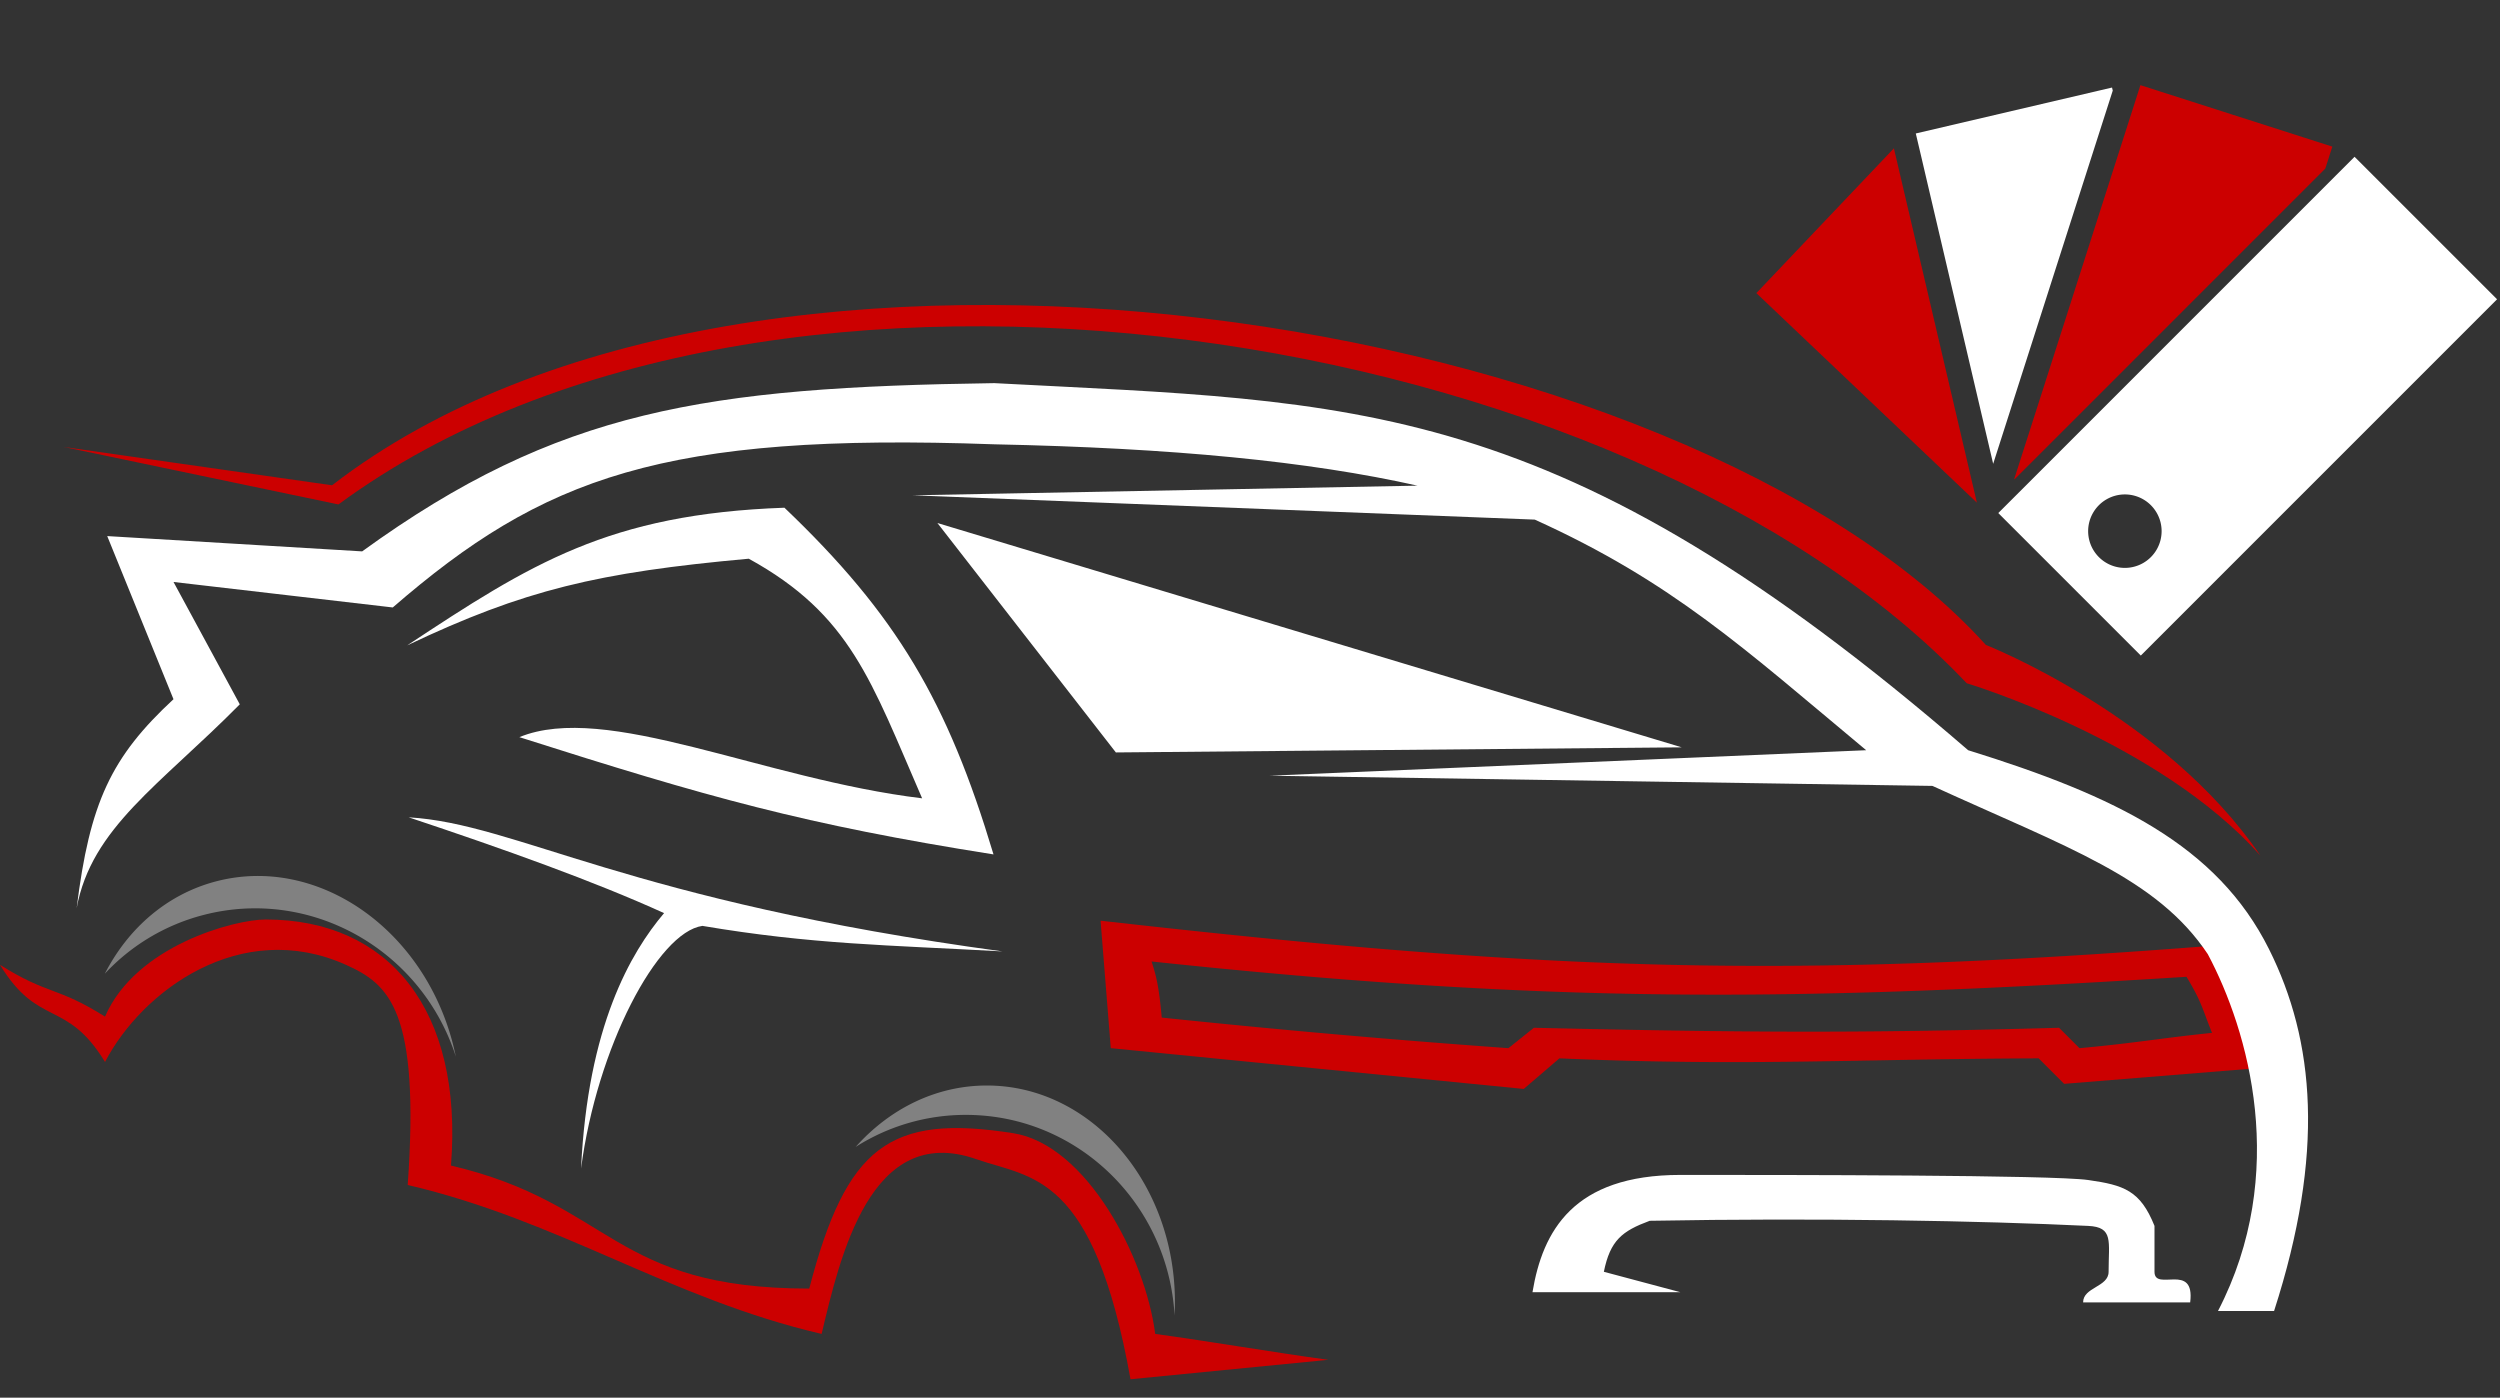<svg width="127" height="71" viewBox="0 0 127 71" fill="none" xmlns="http://www.w3.org/2000/svg"><rect x="0" y="0" width="127" height="71" fill="#333333" stroke="none"/><path d="M23.157 53.676q-.068-.328-.153-.658c-1.526-5.881-6.904-9.574-12.011-8.249-2.51.652-4.487 2.394-5.668 4.695a10.4 10.4 0 0 1 5.015-2.984c5.474-1.42 11.08 1.779 12.817 7.196" fill="#818181"/><path fill-rule="evenodd" clip-rule="evenodd" d="m55.909 46.77.518 6.476 20.979 2.072 1.813-1.554c6.352.278 10.937.196 16.14.103 2.504-.045 5.151-.092 8.206-.103l1.295 1.295 9.583-.777c-.259-2.59-.777-4.144-2.331-6.216-21.558 1.674-33.693 1.253-56.203-1.295m3.108 4.922c-.134-1.482-.26-2.072-.518-2.85 20.267 2.149 32.388 2.053 52.577.778.583.971.728 1.36.983 2.04.085.226.182.485.312.809-1.123.114-2.013.229-2.902.343-1.122.145-2.243.29-3.832.434l-1.036-1.036c-10.322.288-16.18.239-26.677 0l-1.295 1.036a540 540 0 0 1-17.612-1.554" fill="#C00"/><path d="M56.686 38.224 47.62 26.569l37.814 11.396zm-9.842 2.331c-8.114-.98-16.058-4.921-20.461-3.108 9.592 3.054 14.46 4.435 24.087 5.957-2.331-7.77-4.921-12.173-10.62-17.612-8.928.316-12.904 2.857-19.165 6.993 5.947-2.824 9.687-3.708 17.353-4.403 5.18 2.849 6.216 6.216 8.806 12.173m34.633 24.052 3.885 1.036H77.85c.518-3.108 2.072-5.957 7.51-5.957 5.44 0 18.908 0 20.721.259s2.644.529 3.367 2.33v2.332c0 1.036 2.072-.518 1.813 1.554h-5.439c0-.777 1.295-.777 1.295-1.554 0-1.554.259-2.27-1.036-2.331-5.439-.26-13.62-.416-22.274-.26-1.404.52-2.008.993-2.331 2.59" fill="#fff"/><path d="M114.83 43.467c-5.19-5.84-14.921-8.758-14.921-8.758-17.193-18.166-60.66-25.302-82.717-9.083l-13.948-2.92 13.624 1.947c21.409-16.544 68.768-8.758 84.014 8.11 0 0 9.082 3.567 13.948 10.704" fill="#C00"/><path d="M115.522 66.6h-2.849c3.626-6.992 1.554-14.244-.518-18.13-2.59-3.884-7.121-5.405-13.987-8.546l-33.67-.518 30.304-1.295c-6.217-5.18-9.843-8.547-16.836-11.715L46.37 25.161l25.64-.49c-5.548-1.24-12.425-1.912-21.496-2.1-16.836-.607-22.93 1.677-30.562 8.288L8.814 29.564l3.367 6.216c-4.074 4.12-7.535 6.264-8.288 10.36.664-5.384 1.761-7.69 4.92-10.62l-3.366-8.287 12.95.777c9.952-7.212 17.483-8.336 32.115-8.547 18.383.975 28.546.557 49.47 18.648 7.511 2.33 12.65 4.84 15.281 10.1 2.331 4.663 2.849 10.36.259 18.39" fill="#fff"/><path d="M59.668 66.822q.018-.336.018-.675c0-6.077-4.278-11.003-9.554-11.003-2.593 0-4.944 1.19-6.665 3.12a10.4 10.4 0 0 1 5.604-1.628c5.655 0 10.277 4.506 10.597 10.186" fill="#818181"/><path d="M33.735 46.386c-3.568-1.622-8.11-3.244-12.975-4.866 5.515.325 11.03 4.217 30.167 6.812-5.838-.324-9.677-.355-15.245-1.297-2.271.324-5.357 6.163-6.164 12.326.34-7.24 2.52-10.964 4.217-12.975" fill="#fff"/><path d="M5.335 51.645C2.884 50.103 2.45 50.555 0 49.013c1.96 3.212 3.374 1.723 5.335 4.934 1.883-3.618 6.904-7.33 12.239-4.934 2.196.986 3.766 2.303 3.138 11.184 7.72 1.799 13.305 5.768 21.026 7.566.941-3.947 2.492-10.752 7.845-8.881 2.825.986 5.963.657 7.846 11.184l10.042-.987c-2.819-.385-5.968-.93-8.787-1.316-.49-3.854-3.48-9.61-7.218-10.197-6.276-.987-8.473.658-10.356 7.894-10.042 0-9.99-4.323-18.201-6.25.627-7.894-3.139-12.5-9.415-12.5-1.569 0-6.59 1.316-8.16 4.935" fill="#C00"/><g clip-path="url(#a)"><path d="M100.426 25.535 89.223 14.89l6.987-7.355z" fill="#C00"/><path d="m104.256 14.187-.212.663-2.791 8.712L97.83 8.947l-.26-1.113-.248-1.053.04-.01 9.929-2.324.037.155-2.859 8.921z" fill="#fff"/><path d="m108.256 5.815.372-1.161.105-.328 9.749 3.123-.357 1.115-6.953 6.953-.522.523-.522.522-1.199 1.199-.444.443-.444.445-5.706 5.704-.009-.03 2.729-8.513.212-.664.212-.663 2.404-7.505z" fill="#C00"/><path d="m119.612 7.965.017.018 7.222 7.22-12.763 12.764-.522.522-.523.522-.222.222-.16.16-.667.668-.142.142-.525.525-.445.445-.498.498-.465.465-.465.464-.701.702-2.242-2.242-.051-.05-.098-.099-.495-.495-.251-.25-.343-.344-.247-.247-.157-.157-1.329-1.329-.068-.068-.952-.952-.583-.582-.369-.37-.054-.055.028-.028.234-.234.268-.268.502-.501 5.95-5.95.443-.444.444-.444.912-.912.522-.522.522-.522 6.368-6.367.969-.97zm-11.668 17.152a1.866 1.866 0 1 0 0 3.732 1.866 1.866 0 0 0 0-3.732" fill="#fff"/></g><defs><clipPath id="a"><path fill="#fff" d="M126.851 0H89.223v37.628h37.628z"/></clipPath></defs></svg>